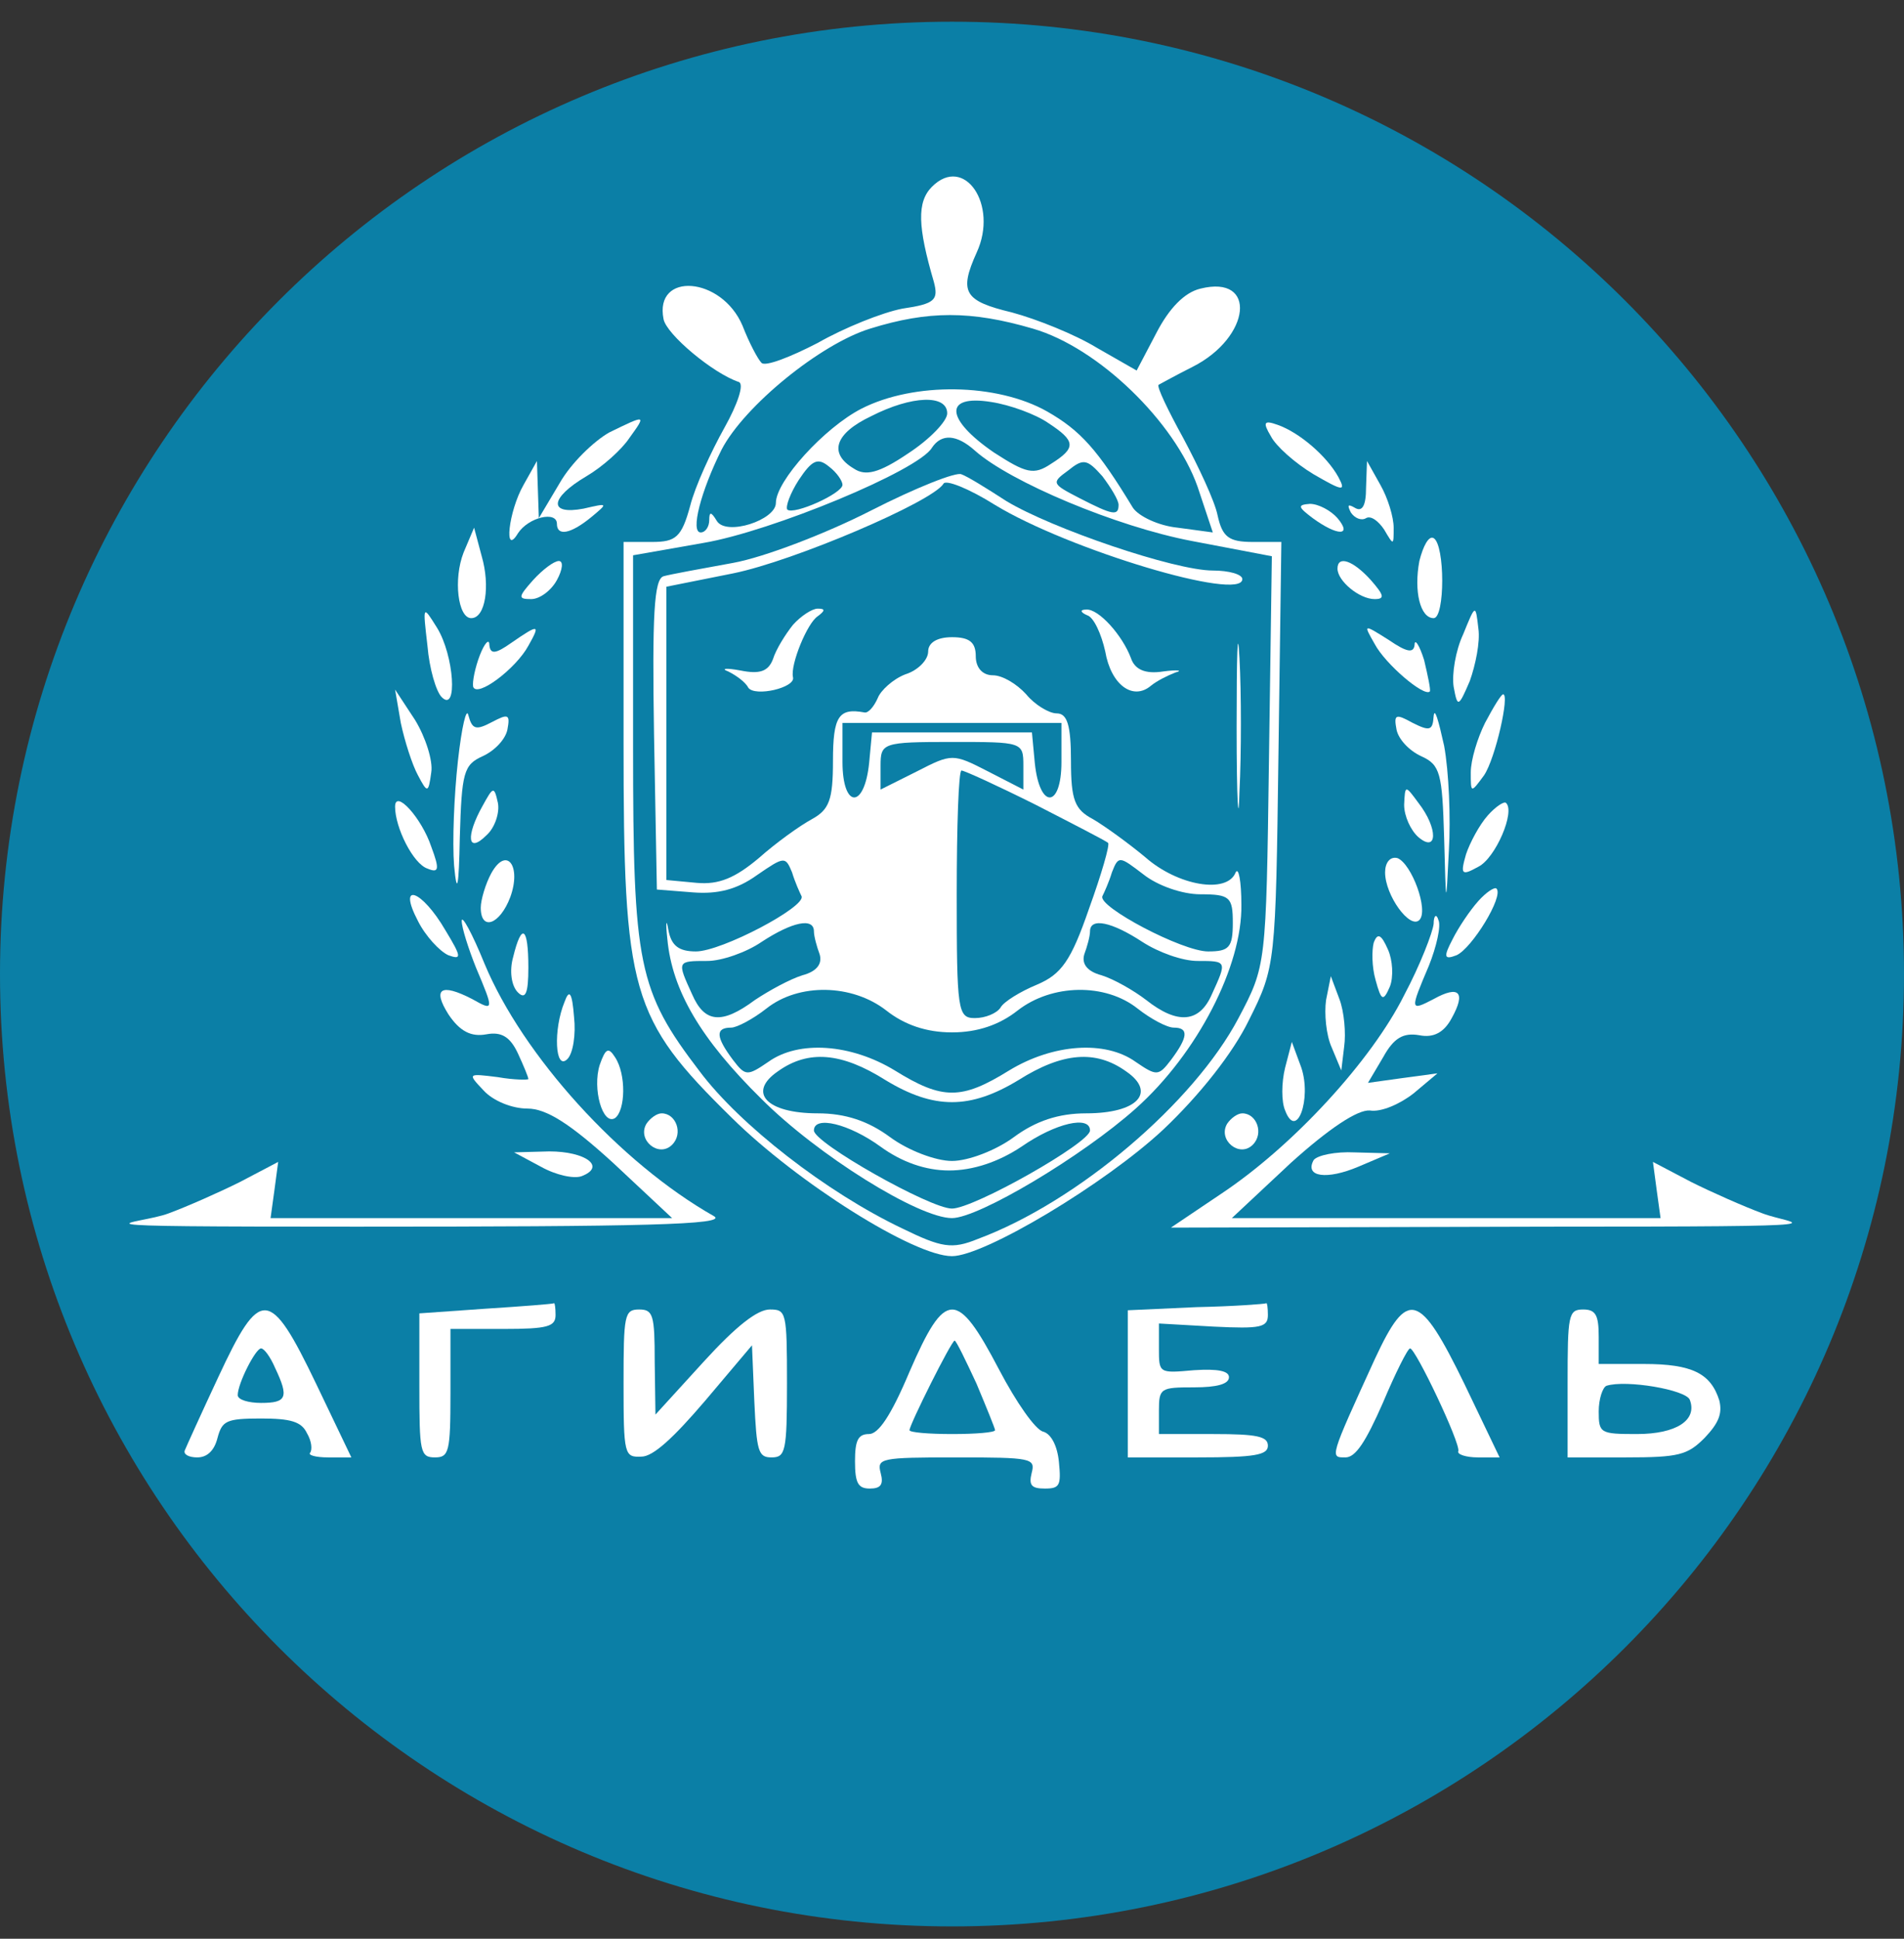 <svg width="56" height="57" viewBox="0 0 56 57" fill="none" xmlns="http://www.w3.org/2000/svg">
<rect x="0" y="0" width="56" height="57" fill="#333333" stroke="none"/>
<g clip-path="url(#clip0_265_2)">
<path d="M56 28.638C56 13.174 43.464 0.638 28 0.638C12.536 0.638 0 13.174 0 28.638C0 44.102 12.536 56.638 28 56.638C43.464 56.638 56 44.102 56 28.638Z" fill="#0B7FA6"/>
<path d="M27.411 5.49C26.963 5.938 26.991 6.666 27.467 8.29C27.607 8.822 27.495 8.934 26.543 9.074C25.955 9.186 24.835 9.634 24.051 10.082C23.239 10.502 22.512 10.782 22.399 10.67C22.288 10.558 22.035 10.082 21.84 9.578C21.224 8.122 19.236 7.982 19.516 9.382C19.6 9.83 20.972 10.978 21.728 11.23C21.895 11.286 21.7 11.874 21.308 12.574C20.916 13.274 20.44 14.31 20.3 14.87C20.048 15.794 19.88 15.934 19.18 15.934H18.34V21.813C18.34 29.205 18.536 29.933 21.532 32.873C23.463 34.776 26.879 36.932 27.999 36.932C28.951 36.932 32.507 34.804 34.215 33.209C35.279 32.201 36.259 30.969 36.735 29.989C37.519 28.421 37.519 28.337 37.602 22.149L37.687 15.934H36.847C36.147 15.934 35.951 15.794 35.811 15.15C35.727 14.73 35.251 13.722 34.803 12.882C34.355 12.07 34.019 11.37 34.075 11.314C34.131 11.286 34.579 11.034 35.083 10.782C36.791 9.914 36.986 8.066 35.307 8.486C34.831 8.598 34.383 9.074 34.019 9.774L33.431 10.894L32.255 10.222C31.611 9.83 30.491 9.382 29.763 9.186C28.363 8.85 28.195 8.598 28.727 7.422C29.371 6.022 28.363 4.538 27.411 5.49ZM30.379 9.662C32.311 10.222 34.551 12.406 35.223 14.31L35.671 15.654L34.635 15.514C34.075 15.458 33.487 15.178 33.319 14.926C32.283 13.218 31.779 12.658 30.799 12.098C29.315 11.258 26.879 11.23 25.339 12.014C24.247 12.574 22.82 14.142 22.82 14.786C22.82 15.29 21.364 15.766 21.084 15.318C20.916 15.038 20.86 15.038 20.86 15.29C20.86 15.486 20.748 15.654 20.608 15.654C20.3 15.654 20.608 14.45 21.224 13.218C21.895 11.93 24.135 10.11 25.591 9.662C27.299 9.13 28.559 9.13 30.379 9.662ZM27.859 12.154C27.859 12.378 27.355 12.91 26.711 13.33C25.843 13.918 25.451 14.002 25.115 13.778C24.359 13.33 24.555 12.742 25.619 12.238C26.823 11.622 27.859 11.594 27.859 12.154ZM30.827 12.434C31.639 12.966 31.667 13.162 30.911 13.638C30.407 13.974 30.183 13.918 29.231 13.302C27.803 12.322 27.747 11.594 29.147 11.818C29.707 11.902 30.463 12.182 30.827 12.434ZM28.671 13.246C29.707 14.17 32.843 15.486 35.055 15.906L37.407 16.354L37.322 22.373C37.239 28.393 37.239 28.393 36.427 29.933C35.111 32.425 31.695 35.336 28.755 36.428C27.999 36.736 27.691 36.68 26.543 36.12C24.303 35.056 21.756 33.069 20.58 31.501C18.76 29.121 18.62 28.365 18.62 21.981V16.326L20.692 15.962C22.68 15.626 27.019 13.834 27.411 13.162C27.691 12.742 28.139 12.77 28.671 13.246ZM24.779 14.254C24.779 14.506 23.351 15.15 23.155 14.982C23.099 14.898 23.239 14.506 23.491 14.114C23.883 13.526 24.051 13.442 24.387 13.722C24.611 13.89 24.779 14.142 24.779 14.254ZM32.899 14.842C32.899 15.178 32.731 15.15 31.751 14.646C30.939 14.226 30.911 14.198 31.415 13.834C31.863 13.47 31.975 13.498 32.423 14.002C32.675 14.338 32.899 14.702 32.899 14.842Z" fill="white"/>
<path d="M25.619 15.01C24.303 15.682 22.483 16.382 21.56 16.55C20.636 16.718 19.712 16.886 19.516 16.942C19.236 17.026 19.18 18.09 19.236 21.59L19.32 26.153L20.384 26.237C21.112 26.293 21.672 26.153 22.259 25.733C23.072 25.174 23.099 25.174 23.296 25.649C23.38 25.93 23.519 26.237 23.575 26.349C23.715 26.657 21.224 27.973 20.468 27.973C19.964 27.973 19.74 27.805 19.656 27.329C19.6 26.993 19.572 27.105 19.628 27.609C19.768 29.121 20.608 30.549 22.399 32.313C24.051 33.965 27.019 35.813 27.999 35.813C28.783 35.813 31.835 33.993 33.403 32.593C35.223 30.969 36.539 28.393 36.511 26.601C36.511 25.901 36.427 25.482 36.343 25.649C36.091 26.293 34.635 26.041 33.683 25.201C33.179 24.782 32.479 24.278 32.143 24.082C31.611 23.802 31.499 23.522 31.499 22.374C31.499 21.31 31.387 20.974 31.079 20.974C30.855 20.974 30.435 20.722 30.183 20.414C29.903 20.106 29.483 19.854 29.203 19.854C28.895 19.854 28.699 19.63 28.699 19.294C28.699 18.874 28.503 18.734 27.999 18.734C27.551 18.734 27.299 18.902 27.299 19.154C27.299 19.406 26.991 19.714 26.627 19.826C26.263 19.966 25.899 20.302 25.815 20.526C25.703 20.778 25.535 20.974 25.423 20.946C24.667 20.806 24.499 21.058 24.499 22.374C24.499 23.522 24.387 23.802 23.883 24.082C23.519 24.278 22.82 24.782 22.316 25.23C21.616 25.817 21.14 26.014 20.496 25.957L19.6 25.873V21.562V17.25L21.56 16.858C23.352 16.494 27.411 14.758 27.747 14.226C27.803 14.086 28.503 14.366 29.259 14.842C31.415 16.158 36.539 17.698 36.539 17.026C36.539 16.886 36.147 16.774 35.671 16.774C34.551 16.774 30.939 15.542 29.595 14.73C29.035 14.366 28.447 14.002 28.279 13.946C28.139 13.862 26.935 14.338 25.619 15.01ZM31.219 22.402C31.219 23.774 30.575 23.802 30.435 22.43L30.351 21.534H27.999H25.647L25.563 22.43C25.423 23.802 24.779 23.774 24.779 22.402V21.254H27.999H31.219V22.402ZM30.099 22.514V23.214L29.063 22.682C28.027 22.15 27.999 22.15 26.963 22.682L25.899 23.214V22.514C25.899 21.842 25.955 21.814 27.999 21.814C30.071 21.814 30.099 21.814 30.099 22.514ZM30.463 23.662C31.555 24.222 32.535 24.726 32.591 24.782C32.647 24.837 32.395 25.706 32.031 26.713C31.499 28.253 31.219 28.645 30.491 28.953C30.015 29.149 29.511 29.457 29.427 29.625C29.315 29.793 28.979 29.933 28.671 29.933C28.167 29.933 28.139 29.709 28.139 26.293C28.139 24.278 28.195 22.654 28.279 22.654C28.363 22.654 29.343 23.102 30.463 23.662ZM35.307 26.293C36.175 26.293 36.259 26.377 36.259 27.133C36.259 27.861 36.147 27.973 35.531 27.973C34.775 27.973 32.283 26.657 32.423 26.349C32.479 26.237 32.619 25.93 32.703 25.649C32.899 25.145 32.927 25.174 33.627 25.706C34.047 26.041 34.775 26.293 35.307 26.293ZM23.939 27.385C23.939 27.525 24.023 27.833 24.107 28.057C24.191 28.337 24.023 28.561 23.603 28.673C23.239 28.785 22.623 29.121 22.203 29.401C21.224 30.129 20.72 30.073 20.356 29.233C19.908 28.253 19.908 28.253 20.804 28.253C21.224 28.253 21.951 28.001 22.399 27.693C23.296 27.105 23.939 26.965 23.939 27.385ZM33.599 27.693C34.075 28.001 34.775 28.253 35.223 28.253C36.091 28.253 36.091 28.253 35.643 29.233C35.279 30.073 34.635 30.129 33.711 29.401C33.347 29.121 32.759 28.785 32.395 28.673C31.975 28.561 31.807 28.337 31.891 28.057C31.975 27.833 32.059 27.525 32.059 27.385C32.059 26.965 32.703 27.105 33.599 27.693ZM26.067 29.709C26.599 30.129 27.243 30.353 27.999 30.353C28.755 30.353 29.399 30.129 29.931 29.709C30.939 28.925 32.507 28.897 33.459 29.653C33.851 29.961 34.327 30.213 34.523 30.213C34.971 30.213 34.943 30.493 34.439 31.165C34.075 31.641 34.019 31.641 33.403 31.221C32.507 30.577 30.967 30.689 29.679 31.473C28.279 32.341 27.719 32.341 26.319 31.473C25.031 30.689 23.491 30.577 22.596 31.221C21.98 31.641 21.924 31.641 21.56 31.165C21.056 30.493 21.028 30.213 21.504 30.213C21.672 30.213 22.148 29.961 22.54 29.653C23.491 28.897 25.059 28.925 26.067 29.709ZM26.039 31.753C27.467 32.621 28.531 32.621 29.959 31.753C31.247 30.941 32.227 30.857 33.123 31.501C34.019 32.117 33.459 32.733 31.947 32.733C31.135 32.733 30.463 32.957 29.819 33.433C29.287 33.825 28.475 34.133 27.999 34.133C27.523 34.133 26.711 33.825 26.179 33.433C25.535 32.957 24.863 32.733 24.051 32.733C22.54 32.733 21.98 32.117 22.875 31.501C23.771 30.857 24.751 30.941 26.039 31.753ZM25.899 33.713C26.515 34.161 27.215 34.413 27.915 34.413C28.615 34.413 29.371 34.161 30.043 33.713C31.051 33.013 32.059 32.789 32.059 33.237C32.059 33.601 28.643 35.533 27.999 35.533C27.355 35.533 23.939 33.601 23.939 33.237C23.939 32.789 24.975 33.041 25.899 33.713Z" fill="white"/>
<path d="M36.371 21.393C36.371 23.549 36.427 24.389 36.455 23.269C36.511 22.149 36.511 20.386 36.455 19.35C36.399 18.314 36.371 19.238 36.371 21.393Z" fill="white"/>
<path d="M23.323 18.37C23.099 18.65 22.82 19.098 22.735 19.378C22.596 19.742 22.343 19.826 21.784 19.714C21.336 19.63 21.196 19.658 21.42 19.742C21.644 19.854 21.924 20.05 22.008 20.218C22.203 20.497 23.407 20.218 23.323 19.91C23.239 19.546 23.743 18.314 24.051 18.118C24.275 17.95 24.275 17.894 24.051 17.894C23.883 17.894 23.547 18.118 23.323 18.37Z" fill="white"/>
<path d="M31.975 18.089C32.171 18.145 32.395 18.649 32.507 19.153C32.675 20.133 33.319 20.609 33.851 20.161C34.019 20.021 34.355 19.853 34.579 19.769C34.803 19.713 34.635 19.685 34.215 19.741C33.683 19.825 33.375 19.685 33.263 19.349C33.011 18.677 32.311 17.893 31.947 17.922C31.751 17.922 31.779 18.006 31.975 18.089Z" fill="white"/>
<path d="M17.92 12.714C17.472 12.966 16.8 13.61 16.464 14.198L15.848 15.234L15.82 14.394L15.792 13.554L15.4 14.254C14.952 15.038 14.812 16.382 15.232 15.682C15.54 15.206 16.38 15.01 16.38 15.402C16.38 15.766 16.772 15.71 17.388 15.206C17.892 14.786 17.892 14.786 17.164 14.954C16.128 15.15 16.156 14.646 17.248 14.002C17.724 13.722 18.284 13.218 18.508 12.882C19.012 12.182 19.012 12.182 17.92 12.714Z" fill="white"/>
<path d="M37.379 12.826C37.519 13.106 38.078 13.61 38.638 13.946C39.506 14.45 39.59 14.45 39.366 14.03C39.03 13.414 38.218 12.714 37.575 12.49C37.182 12.35 37.127 12.406 37.379 12.826Z" fill="white"/>
<path d="M40.178 14.338C40.178 14.87 40.066 15.066 39.842 14.926C39.646 14.814 39.618 14.842 39.73 15.066C39.842 15.234 40.038 15.318 40.178 15.234C40.318 15.15 40.542 15.318 40.71 15.57C40.99 16.046 40.99 16.046 40.99 15.514C40.99 15.206 40.822 14.646 40.598 14.254L40.206 13.554L40.178 14.338Z" fill="white"/>
<path d="M38.61 15.234C39.338 15.766 39.786 15.766 39.338 15.234C39.142 15.01 38.778 14.814 38.526 14.814C38.162 14.842 38.162 14.898 38.61 15.234Z" fill="white"/>
<path d="M13.636 16.242C13.328 17.026 13.468 18.174 13.86 18.174C14.28 18.174 14.42 17.222 14.168 16.354L13.944 15.514L13.636 16.242Z" fill="white"/>
<path d="M41.746 16.494C41.578 17.39 41.774 18.174 42.166 18.174C42.502 18.174 42.502 16.018 42.166 15.822C42.026 15.738 41.858 16.046 41.746 16.494Z" fill="white"/>
<path d="M15.68 17.054C15.232 17.558 15.232 17.614 15.624 17.614C15.876 17.614 16.212 17.362 16.38 17.054C16.548 16.746 16.576 16.494 16.436 16.494C16.296 16.494 15.96 16.746 15.68 17.054Z" fill="white"/>
<path d="M39.338 16.718C39.338 17.082 39.982 17.614 40.43 17.614C40.738 17.614 40.71 17.502 40.318 17.054C39.786 16.466 39.338 16.326 39.338 16.718Z" fill="white"/>
<path d="M12.572 18.985C12.628 19.657 12.824 20.329 12.992 20.497C13.468 20.973 13.356 19.265 12.852 18.454C12.432 17.782 12.432 17.782 12.572 18.985Z" fill="white"/>
<path d="M43.034 18.65C42.81 19.125 42.698 19.826 42.754 20.189C42.866 20.805 42.894 20.805 43.23 20.021C43.398 19.546 43.538 18.873 43.482 18.482C43.398 17.754 43.398 17.754 43.034 18.65Z" fill="white"/>
<path d="M15.036 18.902C14.56 19.238 14.42 19.238 14.392 18.958C14.392 18.762 14.252 18.902 14.112 19.266C13.972 19.63 13.888 20.05 13.916 20.19C14.028 20.526 15.176 19.658 15.54 18.986C15.904 18.342 15.848 18.342 15.036 18.902Z" fill="white"/>
<path d="M40.43 18.93C40.738 19.518 41.886 20.498 42.054 20.33C42.082 20.274 41.998 19.882 41.886 19.406C41.746 18.958 41.606 18.762 41.606 18.958C41.578 19.21 41.382 19.182 40.85 18.818C40.094 18.342 40.094 18.342 40.43 18.93Z" fill="white"/>
<path d="M11.788 21.253C11.9 21.785 12.124 22.485 12.292 22.793C12.572 23.325 12.6 23.325 12.684 22.709C12.74 22.373 12.516 21.674 12.208 21.169L11.62 20.274L11.788 21.253Z" fill="white"/>
<path d="M43.678 21.253C43.454 21.701 43.258 22.345 43.258 22.709C43.258 23.325 43.258 23.325 43.65 22.793C43.986 22.289 44.406 20.413 44.21 20.413C44.154 20.413 43.93 20.777 43.678 21.253Z" fill="white"/>
<path d="M13.468 22.373C13.356 23.381 13.3 24.753 13.356 25.453C13.44 26.349 13.496 26.097 13.524 24.613C13.58 22.709 13.636 22.485 14.196 22.233C14.56 22.066 14.868 21.73 14.924 21.45C15.008 21.002 14.952 20.974 14.476 21.226C14 21.478 13.888 21.45 13.776 21.03C13.72 20.778 13.58 21.366 13.468 22.373Z" fill="white"/>
<path d="M42.166 21.058C42.138 21.478 42.054 21.506 41.55 21.254C41.046 20.974 40.99 21.002 41.074 21.45C41.13 21.73 41.438 22.066 41.802 22.234C42.362 22.486 42.418 22.738 42.474 24.614C42.53 26.713 42.53 26.713 42.614 25.006C42.67 24.054 42.614 22.682 42.474 21.926C42.306 21.17 42.194 20.778 42.166 21.058Z" fill="white"/>
<path d="M14.196 23.689C13.692 24.585 13.748 25.117 14.308 24.557C14.56 24.333 14.7 23.885 14.644 23.605C14.532 23.101 14.504 23.129 14.196 23.689Z" fill="white"/>
<path d="M41.298 23.661C41.298 23.997 41.494 24.417 41.718 24.613C42.278 25.089 42.306 24.361 41.718 23.605C41.326 23.073 41.326 23.073 41.298 23.661Z" fill="white"/>
<path d="M11.62 23.718C11.62 24.333 12.152 25.397 12.572 25.537C12.908 25.677 12.936 25.565 12.684 24.893C12.404 24.053 11.62 23.186 11.62 23.718Z" fill="white"/>
<path d="M43.762 23.97C43.51 24.25 43.23 24.782 43.118 25.117C42.95 25.706 42.978 25.762 43.482 25.482C43.986 25.23 44.574 23.858 44.294 23.606C44.238 23.55 43.986 23.718 43.762 23.97Z" fill="white"/>
<path d="M14.448 25.677C14.28 25.985 14.14 26.461 14.14 26.685C14.14 27.385 14.7 27.189 15.008 26.377C15.344 25.453 14.896 24.865 14.448 25.677Z" fill="white"/>
<path d="M40.738 25.649C40.738 26.321 41.466 27.329 41.746 27.049C42.026 26.769 41.522 25.397 41.102 25.229C40.878 25.173 40.738 25.369 40.738 25.649Z" fill="white"/>
<path d="M43.482 26.489C43.23 26.769 42.894 27.273 42.726 27.609C42.446 28.141 42.474 28.225 42.838 28.085C43.286 27.889 44.238 26.349 44.014 26.125C43.958 26.069 43.706 26.237 43.482 26.489Z" fill="white"/>
<path d="M12.292 27.077C12.516 27.525 12.936 27.973 13.188 28.085C13.58 28.225 13.58 28.141 13.104 27.357C12.404 26.153 11.676 25.901 12.292 27.077Z" fill="white"/>
<path d="M13.58 27.077C13.58 27.273 13.776 27.889 14 28.449C14.532 29.709 14.532 29.737 13.888 29.373C12.964 28.897 12.712 29.065 13.188 29.821C13.524 30.325 13.86 30.493 14.308 30.409C14.756 30.325 15.008 30.493 15.232 30.969C15.4 31.333 15.54 31.669 15.54 31.725C15.54 31.753 15.12 31.753 14.644 31.669C13.748 31.557 13.748 31.557 14.224 32.061C14.504 32.369 15.064 32.593 15.512 32.593C16.072 32.593 16.772 33.041 18.032 34.189L19.768 35.813H11.592H7.958L8.07 35.001L8.182 34.161L7.062 34.749C6.446 35.057 5.494 35.477 4.962 35.673C4.094 36.009 1.065 36.065 10.5 36.065C18.872 36.065 21.42 36.009 21 35.757C18.228 34.189 15.372 31.025 14.252 28.337C13.888 27.441 13.58 26.881 13.58 27.077Z" fill="white"/>
<path d="M42.166 27.161C42.138 27.413 41.774 28.365 41.298 29.261C40.346 31.165 38.05 33.685 35.895 35.113L34.439 36.093L45.498 36.065C54.961 36.065 52.703 36.009 51.835 35.673C51.303 35.477 50.352 35.057 49.736 34.749L48.616 34.161L48.728 35.001L48.84 35.813H44.406H36.231L37.967 34.189C39.086 33.181 39.926 32.621 40.29 32.649C40.626 32.705 41.186 32.453 41.578 32.145L42.278 31.557L41.242 31.697L40.234 31.837L40.682 31.081C40.99 30.521 41.27 30.353 41.746 30.437C42.166 30.521 42.474 30.353 42.698 29.933C43.118 29.177 42.922 28.953 42.166 29.373C41.466 29.737 41.466 29.709 42.026 28.393C42.25 27.833 42.39 27.217 42.306 27.049C42.25 26.853 42.166 26.909 42.166 27.161Z" fill="white"/>
<path d="M15.092 28.141C14.98 28.533 15.036 28.981 15.232 29.177C15.456 29.401 15.54 29.205 15.54 28.449C15.54 27.245 15.344 27.105 15.092 28.141Z" fill="white"/>
<path d="M40.402 27.721C40.346 27.945 40.346 28.421 40.458 28.813C40.626 29.429 40.682 29.457 40.878 29.009C40.99 28.729 40.962 28.225 40.822 27.917C40.626 27.469 40.514 27.413 40.402 27.721Z" fill="white"/>
<path d="M39.002 29.401C38.946 29.793 39.002 30.437 39.17 30.801L39.45 31.473L39.534 30.773C39.59 30.381 39.534 29.737 39.394 29.373L39.142 28.701L39.002 29.401Z" fill="white"/>
<path d="M16.604 29.457C16.268 30.269 16.324 31.501 16.688 31.137C16.856 30.969 16.94 30.409 16.884 29.905C16.828 29.177 16.744 29.065 16.604 29.457Z" fill="white"/>
<path d="M17.64 31.305C17.416 32.005 17.724 33.097 18.088 32.873C18.396 32.649 18.424 31.585 18.088 31.081C17.892 30.773 17.808 30.829 17.64 31.305Z" fill="white"/>
<path d="M37.798 31.389C37.687 31.837 37.687 32.396 37.798 32.648C38.135 33.544 38.582 32.312 38.274 31.389L37.995 30.633L37.798 31.389Z" fill="white"/>
<path d="M19.012 33.041C18.732 33.517 19.376 34.049 19.768 33.657C20.104 33.321 19.88 32.733 19.46 32.733C19.32 32.733 19.124 32.873 19.012 33.041Z" fill="white"/>
<path d="M36.091 33.041C35.811 33.517 36.455 34.049 36.846 33.657C37.182 33.321 36.959 32.733 36.539 32.733C36.399 32.733 36.203 32.873 36.091 33.041Z" fill="white"/>
<path d="M15.904 34.3C16.352 34.552 16.884 34.664 17.108 34.58C17.836 34.3 17.22 33.852 16.156 33.852L15.12 33.88L15.904 34.3Z" fill="white"/>
<path d="M38.638 34.105C38.358 34.609 39.03 34.693 39.954 34.301L40.878 33.909L39.842 33.881C39.282 33.853 38.75 33.965 38.638 34.105Z" fill="white"/>
<path d="M14.28 38.477L12.334 38.614V40.743C12.334 42.689 12.357 42.849 12.792 42.849C13.204 42.849 13.249 42.689 13.249 40.972V39.072H14.806C16.111 39.072 16.34 39.003 16.34 38.66C16.34 38.454 16.317 38.294 16.294 38.317C16.248 38.339 15.355 38.408 14.28 38.477Z" fill="white"/>
<path d="M35.185 38.431L33.17 38.523V40.674V42.849H35.231C36.902 42.849 37.291 42.78 37.291 42.506C37.291 42.231 36.971 42.162 35.689 42.162H34.086V41.476C34.086 40.812 34.132 40.789 35.116 40.789C35.78 40.789 36.146 40.697 36.146 40.491C36.146 40.308 35.826 40.239 35.116 40.285C34.086 40.377 34.086 40.377 34.086 39.644V38.912L35.689 39.003C37.085 39.072 37.291 39.026 37.291 38.66C37.291 38.454 37.268 38.294 37.245 38.317C37.199 38.339 36.284 38.408 35.185 38.431Z" fill="white"/>
<path d="M6.419 40.491C5.916 41.567 5.481 42.529 5.435 42.643C5.389 42.758 5.55 42.849 5.801 42.849C6.099 42.849 6.305 42.643 6.397 42.277C6.534 41.773 6.648 41.705 7.678 41.705C8.548 41.705 8.869 41.796 9.029 42.139C9.166 42.368 9.189 42.62 9.121 42.712C9.052 42.78 9.281 42.849 9.647 42.849H10.334L9.304 40.697C7.93 37.836 7.656 37.836 6.419 40.491ZM8.091 40.217C8.503 41.086 8.434 41.247 7.678 41.247C7.312 41.247 6.992 41.155 6.992 41.018C6.992 40.674 7.518 39.644 7.678 39.644C7.77 39.644 7.953 39.896 8.091 40.217Z" fill="white"/>
<path d="M18.34 40.674C18.34 42.78 18.363 42.849 18.866 42.826C19.21 42.826 19.805 42.277 20.744 41.178L22.117 39.553L22.186 41.201C22.254 42.666 22.3 42.849 22.689 42.849C23.101 42.849 23.147 42.689 23.147 40.674C23.147 38.568 23.124 38.5 22.643 38.5C22.277 38.5 21.659 38.98 20.698 40.033L19.278 41.59L19.256 40.033C19.256 38.66 19.21 38.5 18.798 38.5C18.363 38.5 18.34 38.66 18.34 40.674Z" fill="white"/>
<path d="M26.75 40.331C26.2 41.636 25.834 42.162 25.559 42.162C25.239 42.162 25.147 42.345 25.147 42.963C25.147 43.604 25.239 43.765 25.582 43.765C25.902 43.765 25.994 43.65 25.902 43.307C25.788 42.872 25.902 42.849 28.123 42.849C30.343 42.849 30.458 42.872 30.343 43.307C30.252 43.673 30.343 43.765 30.733 43.765C31.168 43.765 31.213 43.673 31.145 42.986C31.099 42.506 30.916 42.162 30.687 42.093C30.458 42.048 29.886 41.224 29.382 40.262C28.146 37.904 27.802 37.904 26.75 40.331ZM28.718 40.674C29.016 41.384 29.267 42.002 29.267 42.048C29.267 42.116 28.695 42.162 28.009 42.162C27.322 42.162 26.75 42.116 26.75 42.048C26.75 41.888 27.986 39.415 28.077 39.415C28.123 39.415 28.398 39.987 28.718 40.674Z" fill="white"/>
<path d="M40.443 39.942C39.092 42.895 39.115 42.849 39.573 42.849C39.871 42.849 40.168 42.391 40.672 41.247C41.038 40.377 41.404 39.644 41.473 39.644C41.633 39.644 42.961 42.437 42.892 42.666C42.846 42.758 43.121 42.849 43.465 42.849H44.106L43.075 40.697C41.748 37.973 41.404 37.882 40.443 39.942Z" fill="white"/>
<path d="M46.106 40.674V42.849H47.822C49.379 42.849 49.631 42.78 50.134 42.277C50.547 41.842 50.661 41.567 50.569 41.178C50.318 40.377 49.768 40.102 48.349 40.102H47.021V39.301C47.021 38.66 46.93 38.5 46.563 38.5C46.128 38.5 46.106 38.66 46.106 40.674ZM49.7 41.155C49.928 41.75 49.31 42.162 48.143 42.162C47.067 42.162 47.021 42.139 47.021 41.498C47.021 41.132 47.136 40.789 47.25 40.743C47.822 40.56 49.585 40.858 49.7 41.155Z" fill="white"/>
</g>
<defs>
<clipPath id="clip0_265_2">
<rect width="56" height="56" fill="white" transform="translate(0 0.638)"/>
</clipPath>
</defs>
</svg>
